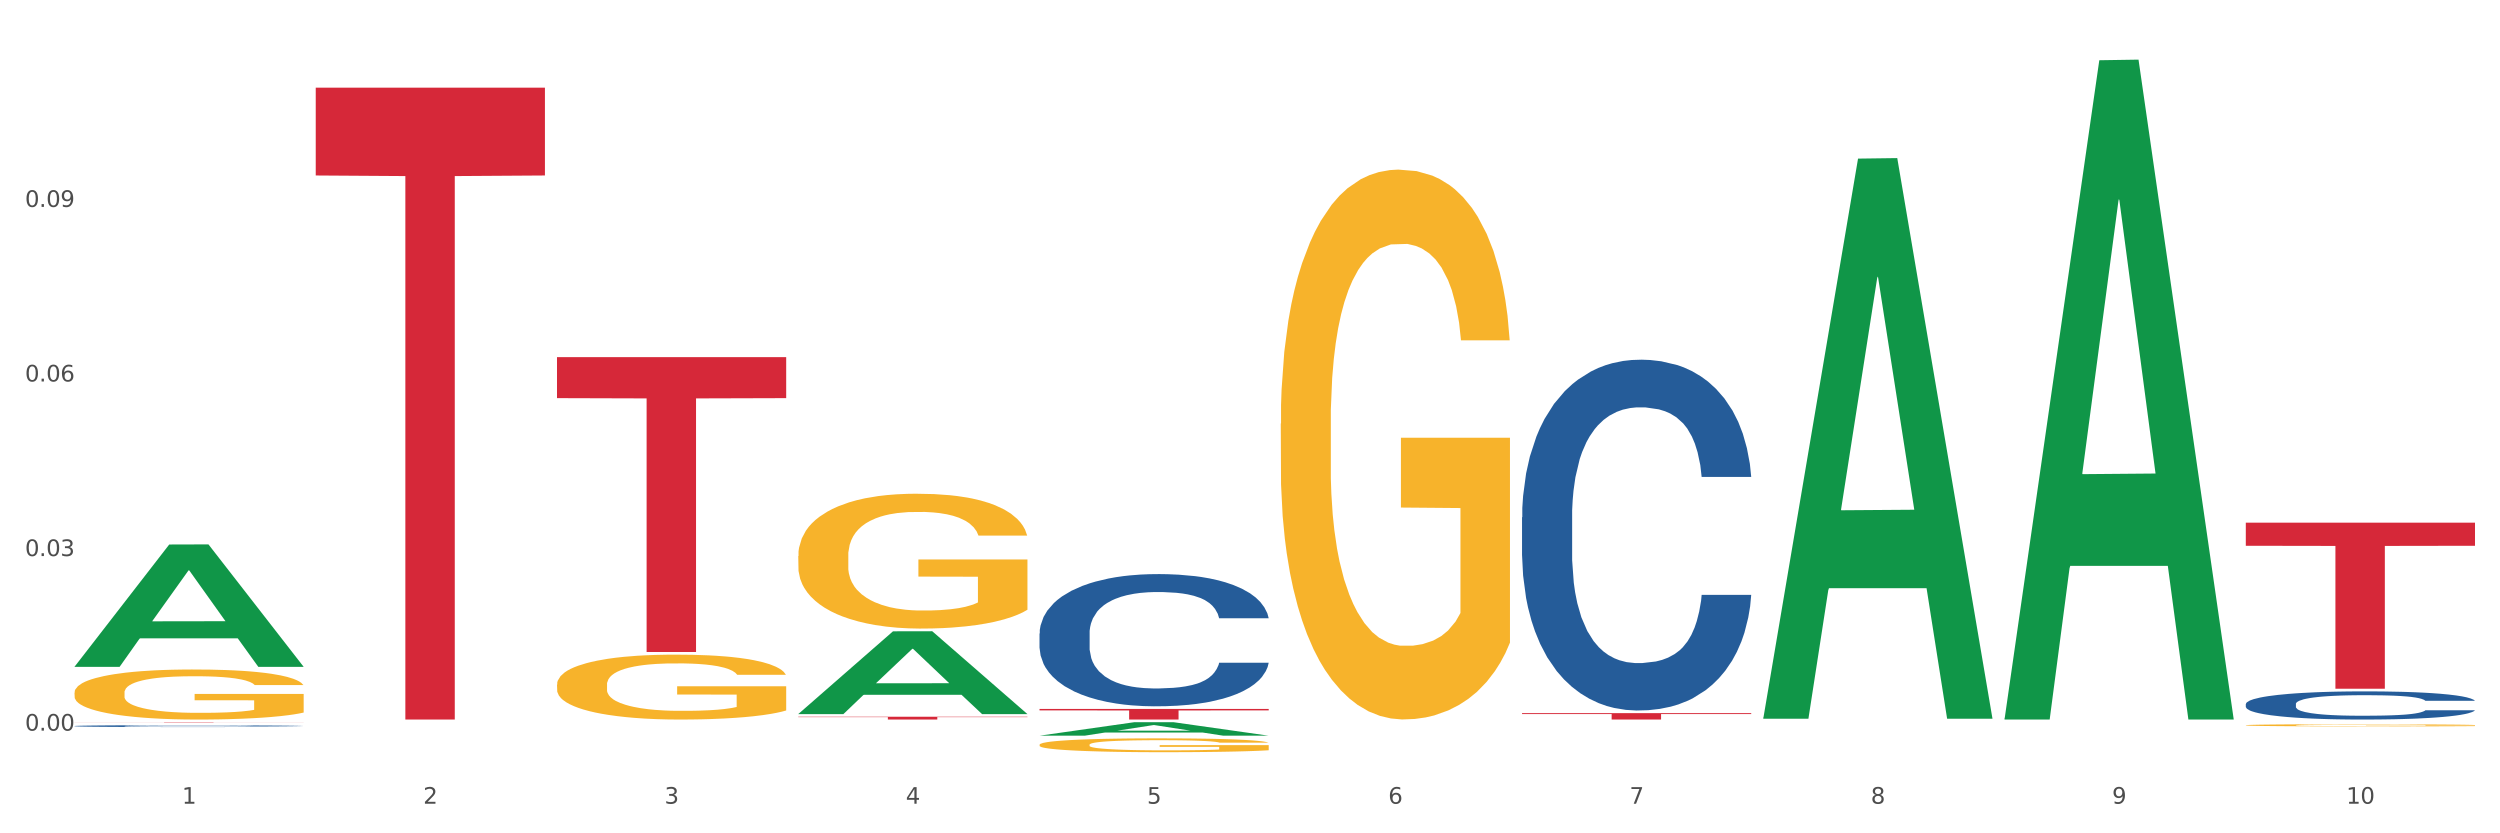 <?xml version="1.0" encoding="utf-8" standalone="no"?>
<!DOCTYPE svg PUBLIC "-//W3C//DTD SVG 1.1//EN"
  "http://www.w3.org/Graphics/SVG/1.1/DTD/svg11.dtd">
<svg xmlns:xlink="http://www.w3.org/1999/xlink" width="1080pt" height="360pt" viewBox="0 0 1080 360" xmlns="http://www.w3.org/2000/svg" version="1.1">
 <rect x="0" y="0" width="1080" height="360" fill="#333333" stroke="none"/>
 <defs>
  <style type="text/css">*{stroke-linejoin: round; stroke-linecap: butt}</style>
 </defs>
 <g id="figure_1">
  <g id="patch_1">
   <path d="M 0 360 
L 1080 360 
L 1080 0 
L 0 0 
z
" style="fill: #ffffff; stroke: #ffffff; stroke-linejoin: miter"/>
  </g>
  <g id="axes_1">
   <g id="matplotlib.axis_1">
    <g id="xtick_1">
     <g id="text_1">
      <!-- 1 -->
      <g style="fill: #4d4d4d" transform="translate(78.627 347.204) scale(0.096 -0.096)">
       <defs>
        <path id="DejaVuSans-31" d="M 794 531 
L 1825 531 
L 1825 4091 
L 703 3866 
L 703 4441 
L 1819 4666 
L 2450 4666 
L 2450 531 
L 3481 531 
L 3481 0 
L 794 0 
L 794 531 
z
" transform="scale(0.016)"/>
       </defs>
       <use xlink:href="#DejaVuSans-31"/>
      </g>
     </g>
    </g>
    <g id="xtick_2">
     <g id="text_2">
      <!-- 2 -->
      <g style="fill: #4d4d4d" transform="translate(182.851 347.204) scale(0.096 -0.096)">
       <defs>
        <path id="DejaVuSans-32" d="M 1228 531 
L 3431 531 
L 3431 0 
L 469 0 
L 469 531 
Q 828 903 1448 1529 
Q 2069 2156 2228 2338 
Q 2531 2678 2651 2914 
Q 2772 3150 2772 3378 
Q 2772 3750 2511 3984 
Q 2250 4219 1831 4219 
Q 1534 4219 1204 4116 
Q 875 4013 500 3803 
L 500 4441 
Q 881 4594 1212 4672 
Q 1544 4750 1819 4750 
Q 2544 4750 2975 4387 
Q 3406 4025 3406 3419 
Q 3406 3131 3298 2873 
Q 3191 2616 2906 2266 
Q 2828 2175 2409 1742 
Q 1991 1309 1228 531 
z
" transform="scale(0.016)"/>
       </defs>
       <use xlink:href="#DejaVuSans-32"/>
      </g>
     </g>
    </g>
    <g id="xtick_3">
     <g id="text_3">
      <!-- 3 -->
      <g style="fill: #4d4d4d" transform="translate(287.074 347.204) scale(0.096 -0.096)">
       <defs>
        <path id="DejaVuSans-33" d="M 2597 2516 
Q 3050 2419 3304 2112 
Q 3559 1806 3559 1356 
Q 3559 666 3084 287 
Q 2609 -91 1734 -91 
Q 1441 -91 1130 -33 
Q 819 25 488 141 
L 488 750 
Q 750 597 1062 519 
Q 1375 441 1716 441 
Q 2309 441 2620 675 
Q 2931 909 2931 1356 
Q 2931 1769 2642 2001 
Q 2353 2234 1838 2234 
L 1294 2234 
L 1294 2753 
L 1863 2753 
Q 2328 2753 2575 2939 
Q 2822 3125 2822 3475 
Q 2822 3834 2567 4026 
Q 2313 4219 1838 4219 
Q 1578 4219 1281 4162 
Q 984 4106 628 3988 
L 628 4550 
Q 988 4650 1302 4700 
Q 1616 4750 1894 4750 
Q 2613 4750 3031 4423 
Q 3450 4097 3450 3541 
Q 3450 3153 3228 2886 
Q 3006 2619 2597 2516 
z
" transform="scale(0.016)"/>
       </defs>
       <use xlink:href="#DejaVuSans-33"/>
      </g>
     </g>
    </g>
    <g id="xtick_4">
     <g id="text_4">
      <!-- 4 -->
      <g style="fill: #4d4d4d" transform="translate(391.298 347.204) scale(0.096 -0.096)">
       <defs>
        <path id="DejaVuSans-34" d="M 2419 4116 
L 825 1625 
L 2419 1625 
L 2419 4116 
z
M 2253 4666 
L 3047 4666 
L 3047 1625 
L 3713 1625 
L 3713 1100 
L 3047 1100 
L 3047 0 
L 2419 0 
L 2419 1100 
L 313 1100 
L 313 1709 
L 2253 4666 
z
" transform="scale(0.016)"/>
       </defs>
       <use xlink:href="#DejaVuSans-34"/>
      </g>
     </g>
    </g>
    <g id="xtick_5">
     <g id="text_5">
      <!-- 5 -->
      <g style="fill: #4d4d4d" transform="translate(495.522 347.204) scale(0.096 -0.096)">
       <defs>
        <path id="DejaVuSans-35" d="M 691 4666 
L 3169 4666 
L 3169 4134 
L 1269 4134 
L 1269 2991 
Q 1406 3038 1543 3061 
Q 1681 3084 1819 3084 
Q 2600 3084 3056 2656 
Q 3513 2228 3513 1497 
Q 3513 744 3044 326 
Q 2575 -91 1722 -91 
Q 1428 -91 1123 -41 
Q 819 9 494 109 
L 494 744 
Q 775 591 1075 516 
Q 1375 441 1709 441 
Q 2250 441 2565 725 
Q 2881 1009 2881 1497 
Q 2881 1984 2565 2268 
Q 2250 2553 1709 2553 
Q 1456 2553 1204 2497 
Q 953 2441 691 2322 
L 691 4666 
z
" transform="scale(0.016)"/>
       </defs>
       <use xlink:href="#DejaVuSans-35"/>
      </g>
     </g>
    </g>
    <g id="xtick_6">
     <g id="text_6">
      <!-- 6 -->
      <g style="fill: #4d4d4d" transform="translate(599.745 347.204) scale(0.096 -0.096)">
       <defs>
        <path id="DejaVuSans-36" d="M 2113 2584 
Q 1688 2584 1439 2293 
Q 1191 2003 1191 1497 
Q 1191 994 1439 701 
Q 1688 409 2113 409 
Q 2538 409 2786 701 
Q 3034 994 3034 1497 
Q 3034 2003 2786 2293 
Q 2538 2584 2113 2584 
z
M 3366 4563 
L 3366 3988 
Q 3128 4100 2886 4159 
Q 2644 4219 2406 4219 
Q 1781 4219 1451 3797 
Q 1122 3375 1075 2522 
Q 1259 2794 1537 2939 
Q 1816 3084 2150 3084 
Q 2853 3084 3261 2657 
Q 3669 2231 3669 1497 
Q 3669 778 3244 343 
Q 2819 -91 2113 -91 
Q 1303 -91 875 529 
Q 447 1150 447 2328 
Q 447 3434 972 4092 
Q 1497 4750 2381 4750 
Q 2619 4750 2861 4703 
Q 3103 4656 3366 4563 
z
" transform="scale(0.016)"/>
       </defs>
       <use xlink:href="#DejaVuSans-36"/>
      </g>
     </g>
    </g>
    <g id="xtick_7">
     <g id="text_7">
      <!-- 7 -->
      <g style="fill: #4d4d4d" transform="translate(703.969 347.204) scale(0.096 -0.096)">
       <defs>
        <path id="DejaVuSans-37" d="M 525 4666 
L 3525 4666 
L 3525 4397 
L 1831 0 
L 1172 0 
L 2766 4134 
L 525 4134 
L 525 4666 
z
" transform="scale(0.016)"/>
       </defs>
       <use xlink:href="#DejaVuSans-37"/>
      </g>
     </g>
    </g>
    <g id="xtick_8">
     <g id="text_8">
      <!-- 8 -->
      <g style="fill: #4d4d4d" transform="translate(808.193 347.204) scale(0.096 -0.096)">
       <defs>
        <path id="DejaVuSans-38" d="M 2034 2216 
Q 1584 2216 1326 1975 
Q 1069 1734 1069 1313 
Q 1069 891 1326 650 
Q 1584 409 2034 409 
Q 2484 409 2743 651 
Q 3003 894 3003 1313 
Q 3003 1734 2745 1975 
Q 2488 2216 2034 2216 
z
M 1403 2484 
Q 997 2584 770 2862 
Q 544 3141 544 3541 
Q 544 4100 942 4425 
Q 1341 4750 2034 4750 
Q 2731 4750 3128 4425 
Q 3525 4100 3525 3541 
Q 3525 3141 3298 2862 
Q 3072 2584 2669 2484 
Q 3125 2378 3379 2068 
Q 3634 1759 3634 1313 
Q 3634 634 3220 271 
Q 2806 -91 2034 -91 
Q 1263 -91 848 271 
Q 434 634 434 1313 
Q 434 1759 690 2068 
Q 947 2378 1403 2484 
z
M 1172 3481 
Q 1172 3119 1398 2916 
Q 1625 2713 2034 2713 
Q 2441 2713 2670 2916 
Q 2900 3119 2900 3481 
Q 2900 3844 2670 4047 
Q 2441 4250 2034 4250 
Q 1625 4250 1398 4047 
Q 1172 3844 1172 3481 
z
" transform="scale(0.016)"/>
       </defs>
       <use xlink:href="#DejaVuSans-38"/>
      </g>
     </g>
    </g>
    <g id="xtick_9">
     <g id="text_9">
      <!-- 9 -->
      <g style="fill: #4d4d4d" transform="translate(912.416 347.204) scale(0.096 -0.096)">
       <defs>
        <path id="DejaVuSans-39" d="M 703 97 
L 703 672 
Q 941 559 1184 500 
Q 1428 441 1663 441 
Q 2288 441 2617 861 
Q 2947 1281 2994 2138 
Q 2813 1869 2534 1725 
Q 2256 1581 1919 1581 
Q 1219 1581 811 2004 
Q 403 2428 403 3163 
Q 403 3881 828 4315 
Q 1253 4750 1959 4750 
Q 2769 4750 3195 4129 
Q 3622 3509 3622 2328 
Q 3622 1225 3098 567 
Q 2575 -91 1691 -91 
Q 1453 -91 1209 -44 
Q 966 3 703 97 
z
M 1959 2075 
Q 2384 2075 2632 2365 
Q 2881 2656 2881 3163 
Q 2881 3666 2632 3958 
Q 2384 4250 1959 4250 
Q 1534 4250 1286 3958 
Q 1038 3666 1038 3163 
Q 1038 2656 1286 2365 
Q 1534 2075 1959 2075 
z
" transform="scale(0.016)"/>
       </defs>
       <use xlink:href="#DejaVuSans-39"/>
      </g>
     </g>
    </g>
    <g id="xtick_10">
     <g id="text_10">
      <!-- 10 -->
      <g style="fill: #4d4d4d" transform="translate(1013.586 347.204) scale(0.096 -0.096)">
       <defs>
        <path id="DejaVuSans-30" d="M 2034 4250 
Q 1547 4250 1301 3770 
Q 1056 3291 1056 2328 
Q 1056 1369 1301 889 
Q 1547 409 2034 409 
Q 2525 409 2770 889 
Q 3016 1369 3016 2328 
Q 3016 3291 2770 3770 
Q 2525 4250 2034 4250 
z
M 2034 4750 
Q 2819 4750 3233 4129 
Q 3647 3509 3647 2328 
Q 3647 1150 3233 529 
Q 2819 -91 2034 -91 
Q 1250 -91 836 529 
Q 422 1150 422 2328 
Q 422 3509 836 4129 
Q 1250 4750 2034 4750 
z
" transform="scale(0.016)"/>
       </defs>
       <use xlink:href="#DejaVuSans-31"/>
       <use xlink:href="#DejaVuSans-30" transform="translate(63.623 0)"/>
      </g>
     </g>
    </g>
    <g id="xtick_11"/>
    <g id="xtick_12"/>
    <g id="xtick_13"/>
    <g id="xtick_14"/>
    <g id="xtick_15"/>
    <g id="xtick_16"/>
    <g id="xtick_17"/>
    <g id="xtick_18"/>
    <g id="xtick_19"/>
   </g>
   <g id="matplotlib.axis_2">
    <g id="ytick_1">
     <g id="text_11">
      <!-- 0.00 -->
      <g style="fill: #4d4d4d" transform="translate(10.8 315.636) scale(0.096 -0.096)">
       <defs>
        <path id="DejaVuSans-2e" d="M 684 794 
L 1344 794 
L 1344 0 
L 684 0 
L 684 794 
z
" transform="scale(0.016)"/>
       </defs>
       <use xlink:href="#DejaVuSans-30"/>
       <use xlink:href="#DejaVuSans-2e" transform="translate(63.623 0)"/>
       <use xlink:href="#DejaVuSans-30" transform="translate(95.41 0)"/>
       <use xlink:href="#DejaVuSans-30" transform="translate(159.033 0)"/>
      </g>
     </g>
    </g>
    <g id="ytick_2">
     <g id="text_12">
      <!-- 0.03 -->
      <g style="fill: #4d4d4d" transform="translate(10.8 240.22) scale(0.096 -0.096)">
       <use xlink:href="#DejaVuSans-30"/>
       <use xlink:href="#DejaVuSans-2e" transform="translate(63.623 0)"/>
       <use xlink:href="#DejaVuSans-30" transform="translate(95.41 0)"/>
       <use xlink:href="#DejaVuSans-33" transform="translate(159.033 0)"/>
      </g>
     </g>
    </g>
    <g id="ytick_3">
     <g id="text_13">
      <!-- 0.06 -->
      <g style="fill: #4d4d4d" transform="translate(10.8 164.803) scale(0.096 -0.096)">
       <use xlink:href="#DejaVuSans-30"/>
       <use xlink:href="#DejaVuSans-2e" transform="translate(63.623 0)"/>
       <use xlink:href="#DejaVuSans-30" transform="translate(95.41 0)"/>
       <use xlink:href="#DejaVuSans-36" transform="translate(159.033 0)"/>
      </g>
     </g>
    </g>
    <g id="ytick_4">
     <g id="text_14">
      <!-- 0.09 -->
      <g style="fill: #4d4d4d" transform="translate(10.8 89.387) scale(0.096 -0.096)">
       <use xlink:href="#DejaVuSans-30"/>
       <use xlink:href="#DejaVuSans-2e" transform="translate(63.623 0)"/>
       <use xlink:href="#DejaVuSans-30" transform="translate(95.41 0)"/>
       <use xlink:href="#DejaVuSans-39" transform="translate(159.033 0)"/>
      </g>
     </g>
    </g>
    <g id="ytick_5"/>
    <g id="ytick_6"/>
    <g id="ytick_7"/>
    <g id="ytick_8"/>
   </g>
   <g id="PolyCollection_1">
    <path d="M 32.175 287.979 
L 32.277 287.929 
L 73.107 235.227 
L 90.051 235.177 
L 131.187 288.078 
L 111.589 288.078 
L 102.709 275.76 
L 60.552 275.76 
L 60.246 275.958 
L 51.671 288.078 
L 32.175 288.078 
L 32.175 287.979 
L 65.86 268.408 
L 97.401 268.358 
L 81.783 246.453 
L 81.579 246.353 
L 81.375 246.502 
L 65.758 268.358 
L 65.86 268.408 
L 32.175 287.979 
z
" clip-path="url(#p0801fd3cb1)" style="fill: #109648"/>
    <path d="M 657.517 223.48 
L 657.634 223.342 
L 657.634 219.466 
L 657.985 214.207 
L 659.272 204.518 
L 660.911 197.182 
L 663.72 188.601 
L 665.241 185.002 
L 667.231 180.988 
L 671.327 174.483 
L 676.008 168.946 
L 679.285 165.901 
L 681.743 163.964 
L 687.244 160.503 
L 690.404 158.981 
L 693.681 157.735 
L 696.49 156.905 
L 701.171 155.936 
L 704.916 155.521 
L 709.247 155.382 
L 712.875 155.521 
L 717.673 156.074 
L 724.695 157.735 
L 727.387 158.704 
L 731.015 160.365 
L 734.76 162.58 
L 737.803 164.794 
L 741.314 167.978 
L 744.943 172.13 
L 748.454 177.389 
L 750.911 182.234 
L 752.901 187.355 
L 754.657 193.584 
L 755.944 200.366 
L 756.529 206.04 
L 735.112 206.04 
L 734.526 200.919 
L 733.356 195.383 
L 732.186 191.646 
L 730.898 188.601 
L 728.909 185.14 
L 727.153 182.926 
L 724.227 180.296 
L 721.535 178.635 
L 719.312 177.666 
L 716.62 176.836 
L 710.885 176.005 
L 706.789 176.005 
L 704.214 176.282 
L 701.054 176.974 
L 698.362 177.943 
L 695.202 179.604 
L 692.745 181.403 
L 690.287 183.756 
L 688.882 185.417 
L 686.776 188.462 
L 685.371 190.954 
L 683.499 195.244 
L 682.445 198.289 
L 680.573 206.179 
L 679.754 211.992 
L 679.402 216.006 
L 679.168 220.435 
L 679.168 242.027 
L 679.871 251.716 
L 680.456 255.868 
L 681.392 260.574 
L 683.148 266.664 
L 685.722 272.616 
L 688.414 276.907 
L 690.638 279.536 
L 692.745 281.474 
L 694.851 282.997 
L 697.426 284.381 
L 699.533 285.211 
L 702.693 286.042 
L 706.438 286.457 
L 709.364 286.457 
L 715.332 285.765 
L 718.024 285.073 
L 720.599 284.104 
L 723.408 282.581 
L 725.632 280.92 
L 726.919 279.675 
L 729.026 277.045 
L 730.664 274.277 
L 732.069 271.093 
L 733.005 268.325 
L 734.058 264.173 
L 734.877 259.467 
L 735.112 256.975 
L 756.529 256.975 
L 756.061 261.958 
L 755.242 266.803 
L 753.603 273.308 
L 752.316 277.045 
L 750.326 281.613 
L 748.22 285.488 
L 745.294 289.779 
L 742.602 292.962 
L 739.793 295.73 
L 736.75 298.222 
L 731.249 301.682 
L 729.26 302.651 
L 725.046 304.312 
L 721.769 305.281 
L 716.971 306.25 
L 712.055 306.803 
L 706.906 306.942 
L 702.341 306.665 
L 697.309 305.834 
L 694.149 305.004 
L 690.638 303.758 
L 686.542 301.82 
L 682.679 299.467 
L 679.051 296.699 
L 675.657 293.516 
L 672.497 289.917 
L 668.401 283.966 
L 665.358 278.152 
L 663.134 272.754 
L 661.613 268.187 
L 660.091 262.373 
L 659.272 258.36 
L 657.985 248.671 
L 657.517 239.674 
L 657.517 223.48 
z
" clip-path="url(#p0801fd3cb1)" style="fill: #255c99"/>
    <path d="M 970.188 304.142 
L 970.305 304.131 
L 970.305 303.82 
L 970.656 303.398 
L 971.943 302.62 
L 973.582 302.031 
L 976.39 301.341 
L 977.912 301.052 
L 979.902 300.73 
L 983.998 300.208 
L 988.679 299.763 
L 991.956 299.519 
L 994.414 299.363 
L 999.915 299.085 
L 1003.075 298.963 
L 1006.352 298.863 
L 1009.161 298.796 
L 1013.842 298.719 
L 1017.587 298.685 
L 1021.917 298.674 
L 1025.546 298.685 
L 1030.344 298.73 
L 1037.366 298.863 
L 1040.058 298.941 
L 1043.686 299.074 
L 1047.431 299.252 
L 1050.474 299.43 
L 1053.985 299.685 
L 1057.613 300.019 
L 1061.125 300.441 
L 1063.582 300.83 
L 1065.572 301.241 
L 1067.327 301.742 
L 1068.615 302.286 
L 1069.2 302.742 
L 1047.782 302.742 
L 1047.197 302.331 
L 1046.027 301.886 
L 1044.857 301.586 
L 1043.569 301.341 
L 1041.58 301.064 
L 1039.824 300.886 
L 1036.898 300.675 
L 1034.206 300.541 
L 1031.983 300.463 
L 1029.291 300.397 
L 1023.556 300.33 
L 1019.46 300.33 
L 1016.885 300.352 
L 1013.725 300.408 
L 1011.033 300.486 
L 1007.873 300.619 
L 1005.415 300.764 
L 1002.958 300.952 
L 1001.553 301.086 
L 999.447 301.33 
L 998.042 301.53 
L 996.17 301.875 
L 995.116 302.119 
L 993.244 302.753 
L 992.424 303.22 
L 992.073 303.542 
L 991.839 303.898 
L 991.839 305.632 
L 992.541 306.41 
L 993.127 306.743 
L 994.063 307.121 
L 995.818 307.61 
L 998.393 308.088 
L 1001.085 308.432 
L 1003.309 308.643 
L 1005.415 308.799 
L 1007.522 308.921 
L 1010.097 309.032 
L 1012.203 309.099 
L 1015.363 309.166 
L 1019.109 309.199 
L 1022.035 309.199 
L 1028.003 309.144 
L 1030.695 309.088 
L 1033.27 309.01 
L 1036.079 308.888 
L 1038.303 308.755 
L 1039.59 308.655 
L 1041.697 308.443 
L 1043.335 308.221 
L 1044.739 307.965 
L 1045.676 307.743 
L 1046.729 307.41 
L 1047.548 307.032 
L 1047.782 306.832 
L 1069.2 306.832 
L 1068.732 307.232 
L 1067.913 307.621 
L 1066.274 308.143 
L 1064.987 308.443 
L 1062.997 308.81 
L 1060.89 309.121 
L 1057.965 309.466 
L 1055.273 309.722 
L 1052.464 309.944 
L 1049.421 310.144 
L 1043.92 310.422 
L 1041.931 310.5 
L 1037.717 310.633 
L 1034.44 310.711 
L 1029.642 310.788 
L 1024.726 310.833 
L 1019.577 310.844 
L 1015.012 310.822 
L 1009.98 310.755 
L 1006.82 310.688 
L 1003.309 310.588 
L 999.212 310.433 
L 995.35 310.244 
L 991.722 310.022 
L 988.328 309.766 
L 985.168 309.477 
L 981.072 308.999 
L 978.029 308.532 
L 975.805 308.099 
L 974.284 307.732 
L 972.762 307.265 
L 971.943 306.943 
L 970.656 306.165 
L 970.188 305.443 
L 970.188 304.142 
z
" clip-path="url(#p0801fd3cb1)" style="fill: #255c99"/>
    <path d="M 240.622 295.762 
L 240.739 295.736 
L 240.739 294.814 
L 240.973 294.021 
L 242.142 292.1 
L 243.895 290.513 
L 245.181 289.668 
L 246.467 288.976 
L 247.987 288.285 
L 249.857 287.568 
L 253.247 286.518 
L 255.351 285.98 
L 257.923 285.417 
L 262.599 284.598 
L 265.989 284.137 
L 269.496 283.753 
L 275.224 283.292 
L 278.965 283.087 
L 282.939 282.933 
L 287.732 282.831 
L 291.356 282.805 
L 299.305 282.882 
L 306.085 283.112 
L 309.358 283.292 
L 313.566 283.599 
L 315.788 283.804 
L 319.411 284.213 
L 323.152 284.751 
L 325.724 285.212 
L 329.581 286.083 
L 332.504 286.953 
L 335.193 288.029 
L 336.595 288.771 
L 337.647 289.463 
L 338.583 290.257 
L 339.518 291.511 
L 318.476 291.511 
L 317.658 290.615 
L 316.372 289.77 
L 314.502 288.951 
L 312.865 288.439 
L 310.06 287.798 
L 307.488 287.389 
L 304.799 287.081 
L 301.526 286.825 
L 298.954 286.697 
L 295.33 286.595 
L 288.2 286.62 
L 283.407 286.825 
L 280.134 287.081 
L 278.03 287.312 
L 276.159 287.568 
L 274.055 287.926 
L 271.6 288.464 
L 269.847 288.951 
L 268.093 289.565 
L 266.69 290.18 
L 265.405 290.897 
L 264.352 291.665 
L 263.534 292.459 
L 262.833 293.432 
L 262.248 295.045 
L 262.248 298.553 
L 262.482 299.347 
L 263.067 300.397 
L 263.768 301.19 
L 264.937 302.138 
L 265.989 302.778 
L 267.976 303.7 
L 270.197 304.468 
L 271.951 304.955 
L 273.704 305.364 
L 276.744 305.928 
L 280.134 306.389 
L 283.056 306.67 
L 287.031 306.926 
L 289.719 307.029 
L 292.057 307.08 
L 297.785 307.08 
L 301.877 307.003 
L 306.436 306.824 
L 309.943 306.593 
L 312.865 306.312 
L 316.138 305.851 
L 318.242 305.416 
L 318.242 300.064 
L 292.525 300.038 
L 292.525 296.479 
L 339.635 296.479 
L 339.635 306.926 
L 337.647 307.464 
L 335.426 307.951 
L 333.088 308.386 
L 329.581 308.924 
L 325.373 309.436 
L 321.632 309.794 
L 317.658 310.101 
L 312.982 310.383 
L 306.903 310.639 
L 303.163 310.742 
L 298.487 310.818 
L 292.992 310.844 
L 288.2 310.793 
L 283.524 310.665 
L 278.614 310.434 
L 273.821 310.101 
L 270.197 309.769 
L 266.574 309.359 
L 262.716 308.821 
L 259.677 308.309 
L 257.339 307.848 
L 254.767 307.259 
L 251.961 306.491 
L 249.857 305.8 
L 247.987 305.083 
L 246 304.161 
L 244.597 303.367 
L 243.194 302.368 
L 242.376 301.626 
L 241.441 300.473 
L 240.739 298.86 
L 240.622 295.762 
z
" clip-path="url(#p0801fd3cb1)" style="fill: #f7b32b"/>
    <path d="M 970.188 225.805 
L 1069.2 225.805 
L 1069.2 235.773 
L 1030.252 235.84 
L 1030.252 297.529 
L 1008.901 297.529 
L 1008.901 235.84 
L 970.188 235.773 
L 970.188 225.873 
L 970.188 225.805 
z
" clip-path="url(#p0801fd3cb1)" style="fill: #d62839"/>
    <path d="M 657.517 308.087 
L 756.529 308.087 
L 756.529 308.47 
L 717.581 308.472 
L 717.581 310.844 
L 696.23 310.844 
L 696.23 308.472 
L 657.517 308.47 
L 657.517 308.089 
L 657.517 308.087 
z
" clip-path="url(#p0801fd3cb1)" style="fill: #d62839"/>
    <path d="M 449.069 306.268 
L 548.082 306.268 
L 548.082 306.904 
L 509.134 306.909 
L 509.134 310.844 
L 487.783 310.844 
L 487.783 306.909 
L 449.069 306.904 
L 449.069 306.273 
L 449.069 306.268 
z
" clip-path="url(#p0801fd3cb1)" style="fill: #d62839"/>
    <path d="M 449.069 273.668 
L 449.187 273.616 
L 449.187 272.156 
L 449.538 270.173 
L 450.825 266.522 
L 452.464 263.757 
L 455.272 260.523 
L 456.794 259.167 
L 458.783 257.654 
L 462.88 255.202 
L 467.561 253.116 
L 470.838 251.968 
L 473.296 251.238 
L 478.797 249.934 
L 481.957 249.36 
L 485.234 248.89 
L 488.042 248.577 
L 492.724 248.212 
L 496.469 248.056 
L 500.799 248.003 
L 504.427 248.056 
L 509.226 248.264 
L 516.248 248.89 
L 518.94 249.255 
L 522.568 249.881 
L 526.313 250.716 
L 529.356 251.551 
L 532.867 252.75 
L 536.495 254.315 
L 540.006 256.298 
L 542.464 258.123 
L 544.454 260.053 
L 546.209 262.401 
L 547.497 264.957 
L 548.082 267.096 
L 526.664 267.096 
L 526.079 265.166 
L 524.909 263.079 
L 523.738 261.671 
L 522.451 260.523 
L 520.461 259.219 
L 518.706 258.384 
L 515.78 257.393 
L 513.088 256.767 
L 510.864 256.402 
L 508.173 256.089 
L 502.438 255.776 
L 498.342 255.776 
L 495.767 255.88 
L 492.607 256.141 
L 489.915 256.506 
L 486.755 257.132 
L 484.297 257.81 
L 481.84 258.697 
L 480.435 259.323 
L 478.328 260.471 
L 476.924 261.41 
L 475.051 263.027 
L 473.998 264.174 
L 472.126 267.148 
L 471.306 269.339 
L 470.955 270.851 
L 470.721 272.521 
L 470.721 280.658 
L 471.423 284.31 
L 472.009 285.875 
L 472.945 287.648 
L 474.7 289.944 
L 477.275 292.187 
L 479.967 293.804 
L 482.191 294.795 
L 484.297 295.525 
L 486.404 296.099 
L 488.979 296.621 
L 491.085 296.934 
L 494.245 297.247 
L 497.991 297.403 
L 500.916 297.403 
L 506.885 297.142 
L 509.577 296.882 
L 512.152 296.516 
L 514.961 295.943 
L 517.184 295.317 
L 518.472 294.847 
L 520.578 293.856 
L 522.217 292.813 
L 523.621 291.613 
L 524.558 290.57 
L 525.611 289.005 
L 526.43 287.231 
L 526.664 286.292 
L 548.082 286.292 
L 547.614 288.17 
L 546.795 289.996 
L 545.156 292.448 
L 543.869 293.856 
L 541.879 295.577 
L 539.772 297.038 
L 536.846 298.655 
L 534.155 299.855 
L 531.346 300.898 
L 528.303 301.837 
L 522.802 303.141 
L 520.813 303.506 
L 516.599 304.132 
L 513.322 304.498 
L 508.524 304.863 
L 503.608 305.071 
L 498.459 305.123 
L 493.894 305.019 
L 488.862 304.706 
L 485.702 304.393 
L 482.191 303.924 
L 478.094 303.193 
L 474.232 302.307 
L 470.604 301.263 
L 467.21 300.064 
L 464.05 298.707 
L 459.954 296.464 
L 456.911 294.273 
L 454.687 292.239 
L 453.166 290.517 
L 451.644 288.327 
L 450.825 286.814 
L 449.538 283.162 
L 449.069 279.772 
L 449.069 273.668 
z
" clip-path="url(#p0801fd3cb1)" style="fill: #255c99"/>
    <path d="M 344.846 309.641 
L 443.858 309.641 
L 443.858 309.808 
L 404.91 309.809 
L 404.91 310.844 
L 383.559 310.844 
L 383.559 309.809 
L 344.846 309.808 
L 344.846 309.642 
L 344.846 309.641 
z
" clip-path="url(#p0801fd3cb1)" style="fill: #d62839"/>
    <path d="M 136.399 37.875 
L 235.411 37.875 
L 235.411 75.808 
L 196.463 76.065 
L 196.463 310.843 
L 175.112 310.843 
L 175.112 76.065 
L 136.399 75.808 
L 136.399 38.131 
L 136.399 37.875 
z
" clip-path="url(#p0801fd3cb1)" style="fill: #d62839"/>
    <path d="M 32.175 311.989 
L 131.187 311.989 
L 131.187 312.009 
L 92.239 312.01 
L 92.239 312.136 
L 70.888 312.136 
L 70.888 312.01 
L 32.175 312.009 
L 32.175 311.989 
L 32.175 311.989 
z
" clip-path="url(#p0801fd3cb1)" style="fill: #d62839"/>
    <path d="M 970.188 313.298 
L 970.304 313.297 
L 970.304 313.266 
L 970.538 313.239 
L 971.707 313.174 
L 973.461 313.121 
L 974.747 313.093 
L 976.032 313.069 
L 977.552 313.046 
L 979.422 313.022 
L 982.813 312.987 
L 984.917 312.968 
L 987.488 312.95 
L 992.164 312.922 
L 995.554 312.906 
L 999.061 312.894 
L 1004.789 312.878 
L 1008.53 312.871 
L 1012.505 312.866 
L 1017.297 312.863 
L 1020.921 312.862 
L 1028.87 312.864 
L 1035.65 312.872 
L 1038.923 312.878 
L 1043.132 312.888 
L 1045.353 312.895 
L 1048.977 312.909 
L 1052.717 312.927 
L 1055.289 312.943 
L 1059.147 312.972 
L 1062.069 313.001 
L 1064.758 313.037 
L 1066.161 313.062 
L 1067.213 313.086 
L 1068.148 313.112 
L 1069.083 313.155 
L 1048.041 313.155 
L 1047.223 313.124 
L 1045.937 313.096 
L 1044.067 313.068 
L 1042.43 313.051 
L 1039.625 313.03 
L 1037.053 313.016 
L 1034.364 313.006 
L 1031.091 312.997 
L 1028.52 312.993 
L 1024.896 312.989 
L 1017.765 312.99 
L 1012.972 312.997 
L 1009.699 313.006 
L 1007.595 313.013 
L 1005.724 313.022 
L 1003.62 313.034 
L 1001.165 313.052 
L 999.412 313.068 
L 997.659 313.089 
L 996.256 313.11 
L 994.97 313.134 
L 993.918 313.16 
L 993.1 313.186 
L 992.398 313.219 
L 991.814 313.273 
L 991.814 313.391 
L 992.047 313.418 
L 992.632 313.453 
L 993.333 313.48 
L 994.502 313.512 
L 995.554 313.534 
L 997.542 313.565 
L 999.763 313.59 
L 1001.516 313.607 
L 1003.27 313.621 
L 1006.309 313.639 
L 1009.699 313.655 
L 1012.621 313.664 
L 1016.596 313.673 
L 1019.285 313.677 
L 1021.623 313.678 
L 1027.351 313.678 
L 1031.442 313.676 
L 1036.001 313.67 
L 1039.508 313.662 
L 1042.43 313.652 
L 1045.704 313.637 
L 1047.808 313.622 
L 1047.808 313.442 
L 1022.09 313.441 
L 1022.09 313.322 
L 1069.2 313.322 
L 1069.2 313.673 
L 1067.213 313.691 
L 1064.992 313.708 
L 1062.654 313.722 
L 1059.147 313.74 
L 1054.938 313.757 
L 1051.198 313.77 
L 1047.223 313.78 
L 1042.547 313.789 
L 1036.469 313.798 
L 1032.728 313.801 
L 1028.052 313.804 
L 1022.558 313.805 
L 1017.765 313.803 
L 1013.089 313.799 
L 1008.179 313.791 
L 1003.387 313.78 
L 999.763 313.769 
L 996.139 313.755 
L 992.281 313.737 
L 989.242 313.72 
L 986.904 313.704 
L 984.332 313.684 
L 981.527 313.658 
L 979.422 313.635 
L 977.552 313.611 
L 975.565 313.58 
L 974.162 313.553 
L 972.759 313.52 
L 971.941 313.495 
L 971.006 313.456 
L 970.304 313.402 
L 970.188 313.298 
z
" clip-path="url(#p0801fd3cb1)" style="fill: #f7b32b"/>
    <path d="M 553.293 183.034 
L 553.41 182.817 
L 553.41 175.007 
L 553.644 168.282 
L 554.813 152.012 
L 556.566 138.563 
L 557.852 131.404 
L 559.138 125.547 
L 560.658 119.69 
L 562.528 113.615 
L 565.918 104.721 
L 568.022 100.166 
L 570.594 95.393 
L 575.27 88.451 
L 578.66 84.547 
L 582.167 81.293 
L 587.895 77.388 
L 591.636 75.652 
L 595.61 74.351 
L 600.403 73.483 
L 604.027 73.266 
L 611.976 73.917 
L 618.756 75.869 
L 622.029 77.388 
L 626.237 79.991 
L 628.458 81.726 
L 632.082 85.197 
L 635.823 89.753 
L 638.395 93.658 
L 642.252 101.033 
L 645.175 108.409 
L 647.863 117.52 
L 649.266 123.811 
L 650.318 129.668 
L 651.253 136.393 
L 652.189 147.023 
L 631.147 147.023 
L 630.329 139.43 
L 629.043 132.272 
L 627.173 125.33 
L 625.536 120.991 
L 622.73 115.568 
L 620.159 112.097 
L 617.47 109.494 
L 614.197 107.324 
L 611.625 106.24 
L 608.001 105.372 
L 600.87 105.589 
L 596.078 107.324 
L 592.805 109.494 
L 590.7 111.446 
L 588.83 113.615 
L 586.726 116.653 
L 584.271 121.208 
L 582.518 125.33 
L 580.764 130.536 
L 579.361 135.743 
L 578.075 141.817 
L 577.023 148.325 
L 576.205 155.05 
L 575.504 163.293 
L 574.919 176.96 
L 574.919 206.679 
L 575.153 213.404 
L 575.737 222.299 
L 576.439 229.023 
L 577.608 237.05 
L 578.66 242.473 
L 580.647 250.283 
L 582.868 256.791 
L 584.622 260.912 
L 586.375 264.383 
L 589.415 269.156 
L 592.805 273.061 
L 595.727 275.447 
L 599.702 277.616 
L 602.39 278.484 
L 604.728 278.918 
L 610.456 278.918 
L 614.548 278.267 
L 619.107 276.748 
L 622.613 274.796 
L 625.536 272.41 
L 628.809 268.505 
L 630.913 264.817 
L 630.913 219.478 
L 605.196 219.261 
L 605.196 189.108 
L 652.306 189.108 
L 652.306 277.616 
L 650.318 282.172 
L 648.097 286.294 
L 645.759 289.981 
L 642.252 294.537 
L 638.044 298.876 
L 634.303 301.913 
L 630.329 304.516 
L 625.653 306.902 
L 619.574 309.071 
L 615.833 309.939 
L 611.158 310.59 
L 605.663 310.807 
L 600.87 310.373 
L 596.195 309.288 
L 591.285 307.336 
L 586.492 304.516 
L 582.868 301.696 
L 579.244 298.225 
L 575.387 293.669 
L 572.347 289.331 
L 570.009 285.426 
L 567.438 280.436 
L 564.632 273.928 
L 562.528 268.071 
L 560.658 261.997 
L 558.67 254.188 
L 557.268 247.463 
L 555.865 239.002 
L 555.047 232.711 
L 554.111 222.949 
L 553.41 209.283 
L 553.293 183.034 
z
" clip-path="url(#p0801fd3cb1)" style="fill: #f7b32b"/>
    <path d="M 449.069 321.731 
L 449.186 321.725 
L 449.186 321.529 
L 449.42 321.359 
L 450.589 320.949 
L 452.343 320.611 
L 453.628 320.43 
L 454.914 320.283 
L 456.434 320.135 
L 458.304 319.982 
L 461.694 319.758 
L 463.799 319.643 
L 466.37 319.523 
L 471.046 319.348 
L 474.436 319.25 
L 477.943 319.168 
L 483.671 319.07 
L 487.412 319.026 
L 491.386 318.993 
L 496.179 318.971 
L 499.803 318.966 
L 507.752 318.982 
L 514.532 319.031 
L 517.805 319.07 
L 522.014 319.135 
L 524.235 319.179 
L 527.859 319.266 
L 531.599 319.381 
L 534.171 319.479 
L 538.029 319.665 
L 540.951 319.851 
L 543.64 320.081 
L 545.043 320.239 
L 546.095 320.387 
L 547.03 320.556 
L 547.965 320.824 
L 526.923 320.824 
L 526.105 320.632 
L 524.819 320.452 
L 522.949 320.277 
L 521.312 320.168 
L 518.507 320.031 
L 515.935 319.944 
L 513.246 319.878 
L 509.973 319.824 
L 507.401 319.796 
L 503.778 319.775 
L 496.647 319.78 
L 491.854 319.824 
L 488.581 319.878 
L 486.477 319.928 
L 484.606 319.982 
L 482.502 320.059 
L 480.047 320.173 
L 478.294 320.277 
L 476.54 320.408 
L 475.138 320.54 
L 473.852 320.693 
L 472.8 320.857 
L 471.981 321.026 
L 471.28 321.234 
L 470.696 321.578 
L 470.696 322.327 
L 470.929 322.496 
L 471.514 322.72 
L 472.215 322.889 
L 473.384 323.092 
L 474.436 323.228 
L 476.424 323.425 
L 478.645 323.589 
L 480.398 323.693 
L 482.152 323.78 
L 485.191 323.9 
L 488.581 323.999 
L 491.503 324.059 
L 495.478 324.113 
L 498.167 324.135 
L 500.505 324.146 
L 506.232 324.146 
L 510.324 324.13 
L 514.883 324.092 
L 518.39 324.042 
L 521.312 323.982 
L 524.585 323.884 
L 526.69 323.791 
L 526.69 322.649 
L 500.972 322.643 
L 500.972 321.884 
L 548.082 321.884 
L 548.082 324.113 
L 546.095 324.228 
L 543.874 324.332 
L 541.536 324.425 
L 538.029 324.54 
L 533.82 324.649 
L 530.08 324.725 
L 526.105 324.791 
L 521.429 324.851 
L 515.351 324.906 
L 511.61 324.928 
L 506.934 324.944 
L 501.44 324.95 
L 496.647 324.939 
L 491.971 324.911 
L 487.061 324.862 
L 482.268 324.791 
L 478.645 324.72 
L 475.021 324.633 
L 471.163 324.518 
L 468.124 324.409 
L 465.786 324.31 
L 463.214 324.184 
L 460.409 324.021 
L 458.304 323.873 
L 456.434 323.72 
L 454.447 323.523 
L 453.044 323.354 
L 451.641 323.141 
L 450.823 322.982 
L 449.888 322.736 
L 449.186 322.392 
L 449.069 321.731 
z
" clip-path="url(#p0801fd3cb1)" style="fill: #f7b32b"/>
    <path d="M 344.846 240.21 
L 344.963 240.157 
L 344.963 238.241 
L 345.197 236.592 
L 346.366 232.602 
L 348.119 229.303 
L 349.405 227.547 
L 350.691 226.111 
L 352.21 224.674 
L 354.081 223.184 
L 357.471 221.003 
L 359.575 219.886 
L 362.147 218.715 
L 366.823 217.012 
L 370.213 216.055 
L 373.72 215.257 
L 379.448 214.299 
L 383.188 213.873 
L 387.163 213.554 
L 391.956 213.341 
L 395.579 213.288 
L 403.529 213.448 
L 410.309 213.927 
L 413.582 214.299 
L 417.79 214.938 
L 420.011 215.363 
L 423.635 216.214 
L 427.376 217.332 
L 429.947 218.289 
L 433.805 220.098 
L 436.728 221.907 
L 439.416 224.142 
L 440.819 225.685 
L 441.871 227.121 
L 442.806 228.771 
L 443.741 231.378 
L 422.7 231.378 
L 421.882 229.516 
L 420.596 227.76 
L 418.725 226.057 
L 417.089 224.993 
L 414.283 223.663 
L 411.711 222.812 
L 409.023 222.173 
L 405.75 221.641 
L 403.178 221.375 
L 399.554 221.162 
L 392.423 221.216 
L 387.63 221.641 
L 384.357 222.173 
L 382.253 222.652 
L 380.383 223.184 
L 378.279 223.929 
L 375.824 225.046 
L 374.07 226.057 
L 372.317 227.334 
L 370.914 228.611 
L 369.628 230.101 
L 368.576 231.697 
L 367.758 233.346 
L 367.056 235.368 
L 366.472 238.72 
L 366.472 246.009 
L 366.706 247.659 
L 367.29 249.84 
L 367.992 251.489 
L 369.161 253.458 
L 370.213 254.788 
L 372.2 256.703 
L 374.421 258.299 
L 376.174 259.31 
L 377.928 260.162 
L 380.967 261.332 
L 384.357 262.29 
L 387.28 262.875 
L 391.254 263.407 
L 393.943 263.62 
L 396.281 263.726 
L 402.009 263.726 
L 406.1 263.567 
L 410.659 263.194 
L 414.166 262.716 
L 417.089 262.13 
L 420.362 261.173 
L 422.466 260.268 
L 422.466 249.148 
L 396.748 249.095 
L 396.748 241.7 
L 443.858 241.7 
L 443.858 263.407 
L 441.871 264.524 
L 439.65 265.535 
L 437.312 266.44 
L 433.805 267.557 
L 429.597 268.621 
L 425.856 269.366 
L 421.882 270.005 
L 417.206 270.59 
L 411.127 271.122 
L 407.386 271.335 
L 402.71 271.494 
L 397.216 271.548 
L 392.423 271.441 
L 387.747 271.175 
L 382.838 270.696 
L 378.045 270.005 
L 374.421 269.313 
L 370.797 268.462 
L 366.94 267.344 
L 363.9 266.28 
L 361.562 265.323 
L 358.99 264.099 
L 356.185 262.503 
L 354.081 261.066 
L 352.21 259.576 
L 350.223 257.661 
L 348.82 256.012 
L 347.418 253.937 
L 346.599 252.394 
L 345.664 250 
L 344.963 246.648 
L 344.846 240.21 
z
" clip-path="url(#p0801fd3cb1)" style="fill: #f7b32b"/>
    <path d="M 240.622 154.293 
L 339.635 154.293 
L 339.635 171.993 
L 300.687 172.112 
L 300.687 281.66 
L 279.336 281.66 
L 279.336 172.112 
L 240.622 171.993 
L 240.622 154.412 
L 240.622 154.293 
z
" clip-path="url(#p0801fd3cb1)" style="fill: #d62839"/>
    <path d="M 32.175 313.644 
L 32.292 313.643 
L 32.292 313.623 
L 32.643 313.595 
L 33.931 313.543 
L 35.569 313.504 
L 38.378 313.458 
L 39.899 313.439 
L 41.889 313.418 
L 45.985 313.383 
L 50.667 313.353 
L 53.944 313.337 
L 56.401 313.327 
L 61.902 313.308 
L 65.062 313.3 
L 68.339 313.294 
L 71.148 313.289 
L 75.829 313.284 
L 79.575 313.282 
L 83.905 313.281 
L 87.533 313.282 
L 92.331 313.285 
L 99.354 313.294 
L 102.045 313.299 
L 105.674 313.308 
L 109.419 313.32 
L 112.462 313.331 
L 115.973 313.348 
L 119.601 313.37 
L 123.112 313.398 
L 125.57 313.424 
L 127.559 313.452 
L 129.315 313.485 
L 130.602 313.521 
L 131.187 313.551 
L 109.77 313.551 
L 109.185 313.524 
L 108.014 313.494 
L 106.844 313.474 
L 105.557 313.458 
L 103.567 313.44 
L 101.811 313.428 
L 98.886 313.414 
L 96.194 313.405 
L 93.97 313.4 
L 91.278 313.395 
L 85.543 313.391 
L 81.447 313.391 
L 78.872 313.393 
L 75.712 313.396 
L 73.021 313.401 
L 69.861 313.41 
L 67.403 313.42 
L 64.945 313.432 
L 63.541 313.441 
L 61.434 313.457 
L 60.03 313.471 
L 58.157 313.494 
L 57.104 313.51 
L 55.231 313.552 
L 54.412 313.583 
L 54.061 313.604 
L 53.827 313.628 
L 53.827 313.743 
L 54.529 313.794 
L 55.114 313.817 
L 56.05 313.842 
L 57.806 313.874 
L 60.381 313.906 
L 63.072 313.929 
L 65.296 313.943 
L 67.403 313.953 
L 69.509 313.961 
L 72.084 313.968 
L 74.191 313.973 
L 77.351 313.977 
L 81.096 313.98 
L 84.022 313.98 
L 89.991 313.976 
L 92.683 313.972 
L 95.257 313.967 
L 98.066 313.959 
L 100.29 313.95 
L 101.577 313.943 
L 103.684 313.929 
L 105.322 313.915 
L 106.727 313.898 
L 107.663 313.883 
L 108.717 313.861 
L 109.536 313.836 
L 109.77 313.822 
L 131.187 313.822 
L 130.719 313.849 
L 129.9 313.875 
L 128.262 313.909 
L 126.974 313.929 
L 124.985 313.954 
L 122.878 313.974 
L 119.952 313.997 
L 117.26 314.014 
L 114.451 314.029 
L 111.408 314.042 
L 105.908 314.061 
L 103.918 314.066 
L 99.705 314.075 
L 96.428 314.08 
L 91.629 314.085 
L 86.714 314.088 
L 81.564 314.089 
L 77 314.087 
L 71.967 314.083 
L 68.807 314.078 
L 65.296 314.072 
L 61.2 314.061 
L 57.338 314.049 
L 53.71 314.034 
L 50.316 314.017 
L 47.156 313.998 
L 43.059 313.966 
L 40.016 313.935 
L 37.793 313.907 
L 36.271 313.882 
L 34.75 313.851 
L 33.931 313.83 
L 32.643 313.778 
L 32.175 313.73 
L 32.175 313.644 
z
" clip-path="url(#p0801fd3cb1)" style="fill: #255c99"/>
    <path d="M 32.175 299.214 
L 32.292 299.194 
L 32.292 298.484 
L 32.526 297.872 
L 33.695 296.391 
L 35.448 295.166 
L 36.734 294.515 
L 38.02 293.982 
L 39.54 293.449 
L 41.41 292.896 
L 44.8 292.086 
L 46.904 291.672 
L 49.476 291.237 
L 54.152 290.605 
L 57.542 290.25 
L 61.049 289.954 
L 66.777 289.598 
L 70.517 289.44 
L 74.492 289.322 
L 79.285 289.243 
L 82.909 289.223 
L 90.858 289.282 
L 97.638 289.46 
L 100.911 289.598 
L 105.119 289.835 
L 107.34 289.993 
L 110.964 290.309 
L 114.705 290.724 
L 117.277 291.079 
L 121.134 291.751 
L 124.057 292.422 
L 126.745 293.251 
L 128.148 293.824 
L 129.2 294.357 
L 130.135 294.969 
L 131.071 295.937 
L 110.029 295.937 
L 109.211 295.245 
L 107.925 294.594 
L 106.054 293.962 
L 104.418 293.567 
L 101.612 293.074 
L 99.041 292.758 
L 96.352 292.521 
L 93.079 292.323 
L 90.507 292.224 
L 86.883 292.145 
L 79.752 292.165 
L 74.96 292.323 
L 71.686 292.521 
L 69.582 292.698 
L 67.712 292.896 
L 65.608 293.172 
L 63.153 293.587 
L 61.399 293.962 
L 59.646 294.436 
L 58.243 294.91 
L 56.957 295.463 
L 55.905 296.055 
L 55.087 296.667 
L 54.386 297.417 
L 53.801 298.661 
L 53.801 301.366 
L 54.035 301.979 
L 54.619 302.788 
L 55.321 303.4 
L 56.49 304.131 
L 57.542 304.624 
L 59.529 305.335 
L 61.75 305.928 
L 63.504 306.303 
L 65.257 306.619 
L 68.296 307.053 
L 71.686 307.408 
L 74.609 307.626 
L 78.583 307.823 
L 81.272 307.902 
L 83.61 307.942 
L 89.338 307.942 
L 93.429 307.882 
L 97.988 307.744 
L 101.495 307.566 
L 104.418 307.349 
L 107.691 306.994 
L 109.795 306.658 
L 109.795 302.531 
L 84.078 302.512 
L 84.078 299.767 
L 131.187 299.767 
L 131.187 307.823 
L 129.2 308.238 
L 126.979 308.613 
L 124.641 308.949 
L 121.134 309.363 
L 116.926 309.758 
L 113.185 310.035 
L 109.211 310.271 
L 104.535 310.489 
L 98.456 310.686 
L 94.715 310.765 
L 90.039 310.824 
L 84.545 310.844 
L 79.752 310.805 
L 75.076 310.706 
L 70.167 310.528 
L 65.374 310.271 
L 61.75 310.015 
L 58.126 309.699 
L 54.269 309.284 
L 51.229 308.889 
L 48.891 308.534 
L 46.32 308.08 
L 43.514 307.487 
L 41.41 306.954 
L 39.54 306.401 
L 37.552 305.691 
L 36.15 305.079 
L 34.747 304.308 
L 33.928 303.736 
L 32.993 302.847 
L 32.292 301.603 
L 32.175 299.214 
z
" clip-path="url(#p0801fd3cb1)" style="fill: #f7b32b"/>
    <path d="M 344.846 308.429 
L 344.948 308.395 
L 385.778 272.726 
L 402.722 272.692 
L 443.858 308.496 
L 424.26 308.496 
L 415.379 300.159 
L 373.223 300.159 
L 372.916 300.293 
L 364.342 308.496 
L 344.846 308.496 
L 344.846 308.429 
L 378.53 295.183 
L 410.072 295.149 
L 394.454 280.324 
L 394.25 280.257 
L 394.046 280.357 
L 378.428 295.149 
L 378.53 295.183 
L 344.846 308.429 
z
" clip-path="url(#p0801fd3cb1)" style="fill: #109648"/>
    <path d="M 449.069 317.81 
L 449.172 317.804 
L 490.001 311.994 
L 506.946 311.989 
L 548.082 317.821 
L 528.484 317.821 
L 519.603 316.463 
L 477.446 316.463 
L 477.14 316.485 
L 468.566 317.821 
L 449.069 317.821 
L 449.069 317.81 
L 482.754 315.652 
L 514.295 315.647 
L 498.678 313.232 
L 498.474 313.221 
L 498.269 313.237 
L 482.652 315.647 
L 482.754 315.652 
L 449.069 317.81 
z
" clip-path="url(#p0801fd3cb1)" style="fill: #109648"/>
    <path d="M 761.74 310.034 
L 761.842 309.807 
L 802.672 68.521 
L 819.617 68.293 
L 860.753 310.489 
L 841.154 310.489 
L 832.274 254.09 
L 790.117 254.09 
L 789.811 255 
L 781.237 310.489 
L 761.74 310.489 
L 761.74 310.034 
L 795.425 220.433 
L 826.966 220.206 
L 811.349 119.916 
L 811.144 119.461 
L 810.94 120.143 
L 795.323 220.206 
L 795.425 220.433 
L 761.74 310.034 
z
" clip-path="url(#p0801fd3cb1)" style="fill: #109648"/>
    <path d="M 865.964 310.297 
L 866.066 310.029 
L 906.896 26.027 
L 923.84 25.759 
L 964.976 310.832 
L 945.378 310.832 
L 936.498 244.449 
L 894.341 244.449 
L 894.034 245.52 
L 885.46 310.832 
L 865.964 310.832 
L 865.964 310.297 
L 899.649 204.833 
L 931.19 204.566 
L 915.572 86.521 
L 915.368 85.986 
L 915.164 86.789 
L 899.547 204.566 
L 899.649 204.833 
L 865.964 310.297 
z
" clip-path="url(#p0801fd3cb1)" style="fill: #109648"/>
   </g>
  </g>
 </g>
 <defs>
  <clipPath id="p0801fd3cb1">
   <rect x="32.175" y="10.8" width="1037.025" height="329.109"/>
  </clipPath>
 </defs>
</svg>
